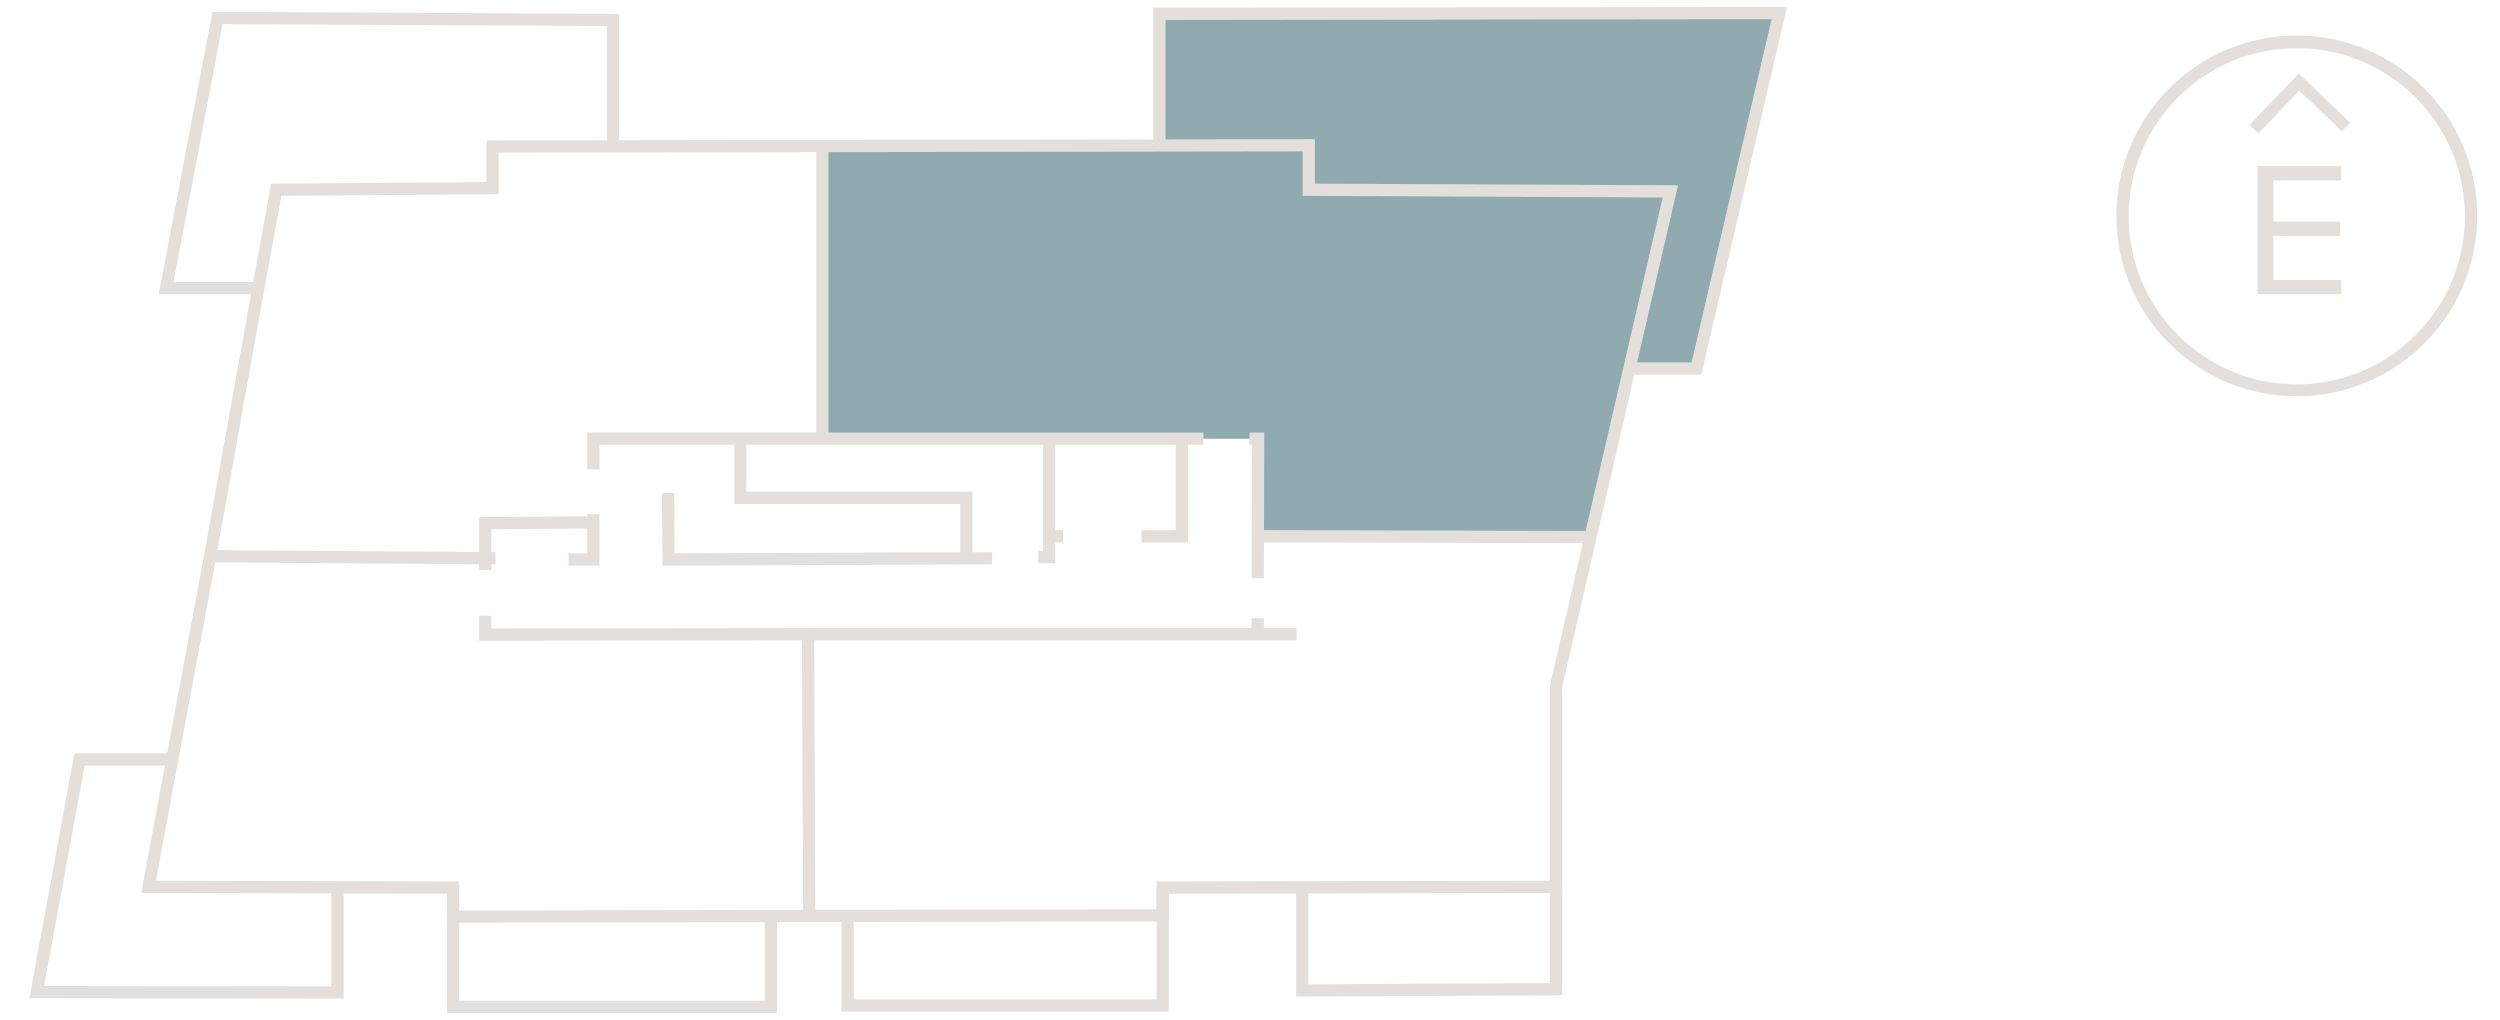 <?xml version="1.0" encoding="UTF-8"?> <svg xmlns="http://www.w3.org/2000/svg" version="1.1" viewBox="0 0 612.6 249.9"><defs><style> .cls-1 { fill: none; stroke: #e4dfdb; stroke-miterlimit: 10; stroke-width: 3px; } .cls-2 { fill: #e4dfdb; } .cls-3 { fill: #8fabaf; } </style></defs><g><g id="Layer_1"><g><g id="Layer_1-2" data-name="Layer_1"><polygon class="cls-3" points="201.5 107.5 308.8 107.5 308.8 131.4 389.6 131.6 399.7 90.3 415.7 90.3 436 3.2 284.1 3.4 284.2 35.7 201.5 35.8 201.5 107.5"></polygon></g><g id="Layer_3"><polyline class="cls-1" points="150.2 35.9 150.2 4.9 53.3 4.4 40.7 70.6 63.3 70.6 51.3 137.3 36.4 217.3 111 217.5 111 224.6 284.9 224.3 284.9 217.5 381.3 217.3 381.3 168.1 409.3 46.9 320.7 46.5 320.7 35.6 120.7 35.9 120.7 46.1 67.7 46.5 63.3 70.6"></polyline><polyline class="cls-1" points="41.9 186.1 19.5 186.1 9 243.1 82.7 243.2 82.7 218.2"></polyline><polyline class="cls-1" points="111 224.6 111 246.7 188.9 246.7 188.9 224.9"></polyline><polyline class="cls-1" points="207.7 225.3 207.7 246.4 284.9 246.4 284.9 217.5"></polyline><polyline class="cls-1" points="319.1 217.8 319.1 242.7 381.3 242.4 381.3 217.3"></polyline><polyline class="cls-1" points="399.7 90.3 415.7 90.3 436 3.2 284.1 3.4 284.1 35.9"></polyline><polyline class="cls-1" points="198.3 224.6 198 155.4 118.9 155.5 118.9 150.9"></polyline><line class="cls-1" x1="317.7" y1="155.4" x2="198" y2="155.4"></line><line class="cls-1" x1="308.2" y1="151.5" x2="308.2" y2="155.4"></line><polyline class="cls-1" points="308.2 141.7 308.3 107.5 306.2 107.5"></polyline><polyline class="cls-1" points="294.9 107.5 145.4 107.5 145.4 115"></polyline><polyline class="cls-1" points="139.3 137.1 145.4 137.1 145.4 126"></polyline><polyline class="cls-1" points="145.7 128 118.9 128.2 118.9 139.7"></polyline><line class="cls-1" x1="121.4" y1="136.8" x2="51.4" y2="136.3"></line><line class="cls-1" x1="201.5" y1="35.4" x2="201.5" y2="107.5"></line><polyline class="cls-1" points="163.7 120.8 163.8 137.1 243.1 136.8"></polyline><polyline class="cls-1" points="236.8 136.8 236.8 122 181.4 122 181.4 107.5"></polyline><polyline class="cls-1" points="254.4 136.5 257.1 136.5 257.1 107.5"></polyline><line class="cls-1" x1="260.5" y1="131.4" x2="257.1" y2="131.4"></line><polyline class="cls-1" points="279.7 131.4 289.6 131.4 289.6 108.6"></polyline><line class="cls-1" x1="308.8" y1="131.4" x2="389.6" y2="131.6"></line></g></g><path class="cls-2" d="M553.2,72v-31.3h20.5v3.5h-16.6v10.1h16.3v3.5h-16.3v10.8h16.6v3.5h-20.5Z"></path><path class="cls-2" d="M562.8,97.1c-24.4,0-44.2-19.8-44.2-44.2s19.8-44.2,44.2-44.2,44.2,19.8,44.2,44.2-19.8,44.2-44.2,44.2ZM562.8,11.8c-22.7,0-41.2,18.5-41.2,41.2s18.5,41.2,41.2,41.2,41.2-18.5,41.2-41.2-18.5-41.2-41.2-41.2Z"></path><polygon class="cls-2" points="553.4 32.7 551.2 30.6 563.3 18 575.9 30.1 573.9 32.2 563.4 22.2 553.4 32.7"></polygon></g></g></svg> 
